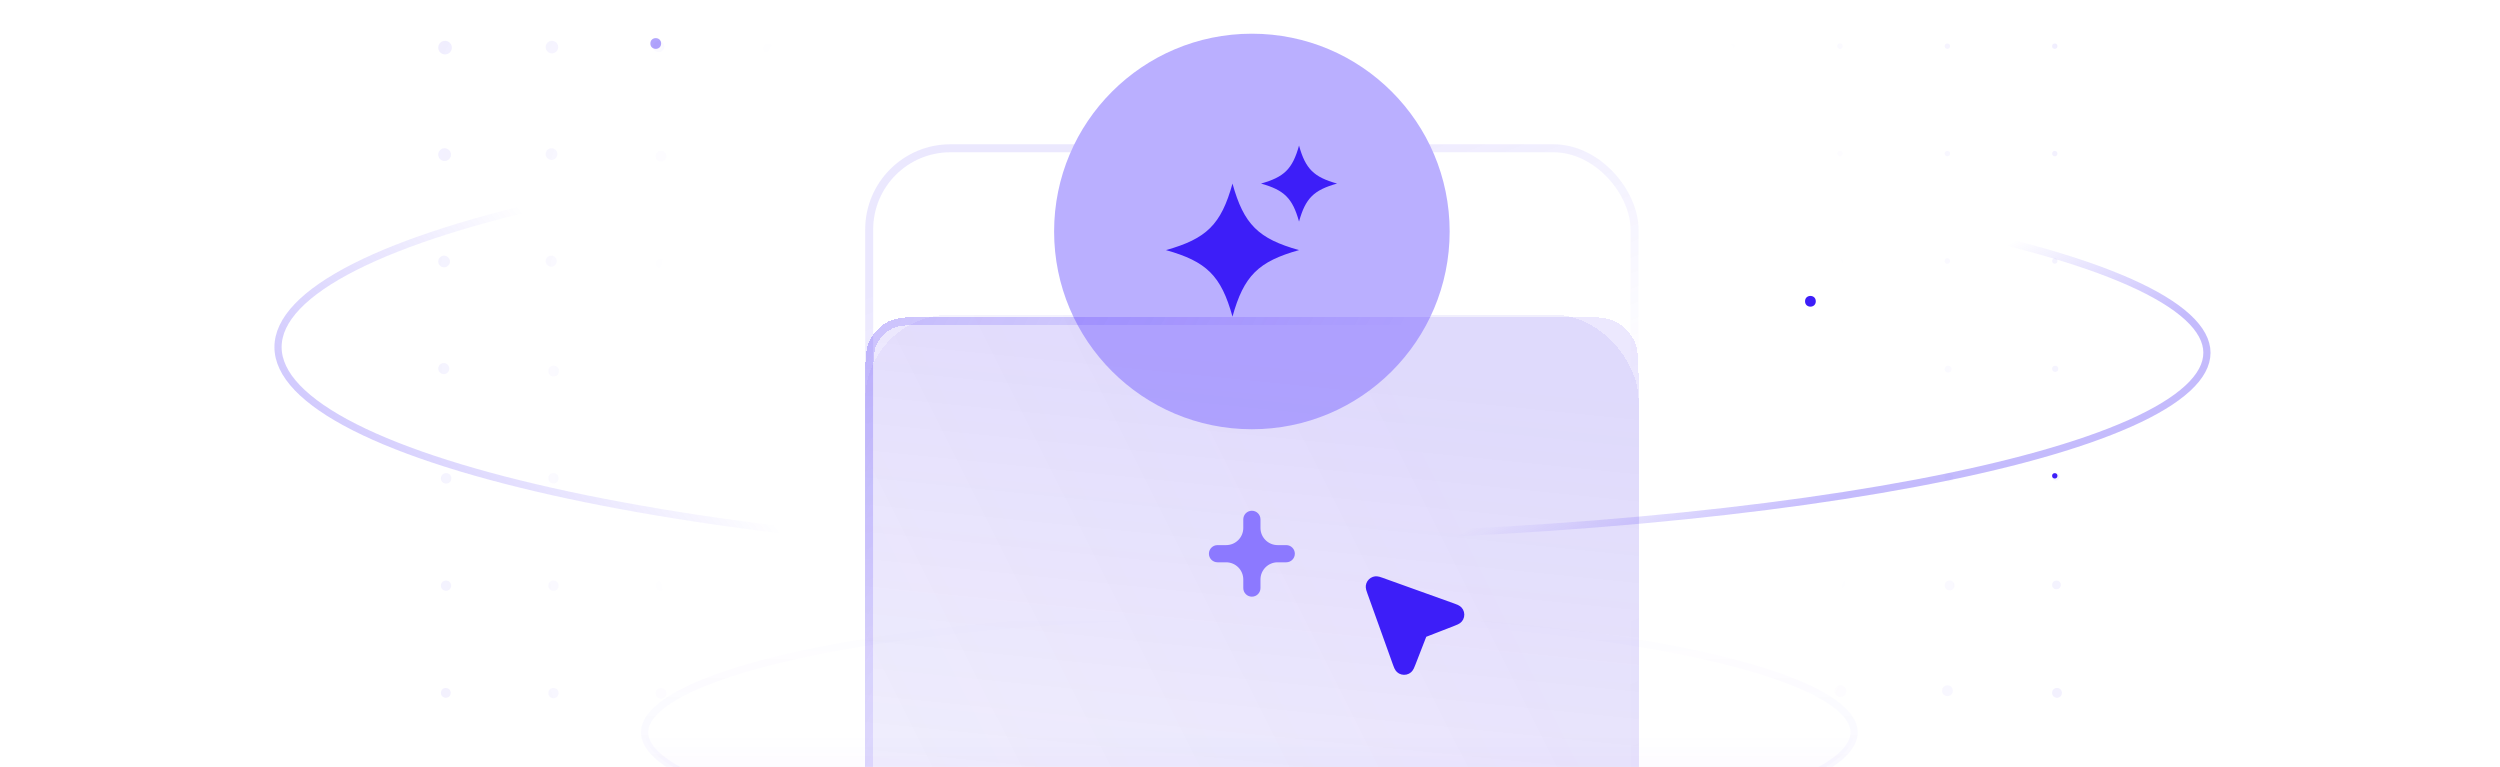 <?xml version="1.0" encoding="UTF-8"?> <svg xmlns="http://www.w3.org/2000/svg" width="665" height="204" viewBox="0 0 665 204" fill="none"><g clip-path="url(#clip0_5413_45169)"><g clip-path="url(#clip1_5413_45169)"><mask id="mask0_5413_45169" style="mask-type:alpha" maskUnits="userSpaceOnUse" x="70" y="-150" width="526" height="526"><circle cx="333" cy="113" r="262.857" fill="url(#paint0_radial_5413_45169)"></circle></mask><g mask="url(#mask0_5413_45169)"><g opacity="0.1"><circle cx="118.382" cy="12.668" r="1.811" fill="#3D1EF8"></circle><circle cx="146.812" cy="12.526" r="1.669" fill="#3D1EF8"></circle><circle cx="175.214" cy="12.356" r="1.499" fill="#3D1EF8"></circle><circle cx="204.302" cy="12.873" r="1.301" fill="#3D1EF8"></circle><circle cx="232.732" cy="12.732" r="1.16" fill="#3D1EF8"></circle><circle cx="261.105" cy="12.534" r="0.962" fill="#3D1EF8"></circle><circle cx="289.535" cy="12.392" r="0.821" fill="#3D1EF8"></circle><circle cx="318.021" cy="12.307" r="0.736" fill="#3D1EF8"></circle><circle cx="346.571" cy="12.286" r="0.714" fill="#3D1EF8"></circle><circle cx="375.143" cy="12.286" r="0.714" fill="#3D1EF8"></circle><circle cx="403.714" cy="12.286" r="0.714" fill="#3D1EF8"></circle><circle cx="432.286" cy="12.286" r="0.714" fill="#3D1EF8"></circle><circle cx="460.857" cy="12.286" r="0.714" fill="#3D1EF8"></circle><circle cx="489.429" cy="12.286" r="0.714" fill="#3D1EF8"></circle><circle cx="518" cy="12.286" r="0.714" fill="#3D1EF8"></circle><circle cx="546.571" cy="12.286" r="0.714" fill="#3D1EF8"></circle><circle cx="146.699" cy="40.984" r="1.556" fill="#3D1EF8"></circle><ellipse cx="175.843" cy="41.558" rx="1.415" ry="1.415" fill="#3D1EF8"></ellipse><circle cx="489.429" cy="40.857" r="0.714" fill="#3D1EF8"></circle><circle cx="518" cy="40.857" r="0.714" fill="#3D1EF8"></circle><circle cx="546.571" cy="40.857" r="0.714" fill="#3D1EF8"></circle><circle cx="118.128" cy="69.556" r="1.556" fill="#3D1EF8"></circle><circle cx="146.614" cy="69.471" r="1.471" fill="#3D1EF8"></circle><circle cx="175.786" cy="70.072" r="1.358" fill="#3D1EF8"></circle><circle cx="489.507" cy="69.507" r="0.792" fill="#3D1EF8"></circle><circle cx="518" cy="69.429" r="0.714" fill="#3D1EF8"></circle><circle cx="546.571" cy="69.429" r="0.714" fill="#3D1EF8"></circle><circle cx="118.043" cy="98.043" r="1.471" fill="#3D1EF8"></circle><circle cx="147.272" cy="98.7" r="1.415" fill="#3D1EF8"></circle><circle cx="175.786" cy="98.644" r="1.358" fill="#3D1EF8"></circle><circle cx="489.733" cy="98.304" r="1.019" fill="#3D1EF8"></circle><circle cx="518.191" cy="98.191" r="0.905" fill="#3D1EF8"></circle><circle cx="546.678" cy="98.106" r="0.821" fill="#3D1EF8"></circle><circle cx="118.672" cy="127.243" r="1.386" fill="#3D1EF8"></circle><circle cx="147.215" cy="127.215" r="1.358" fill="#3D1EF8"></circle><circle cx="175.786" cy="127.215" r="1.358" fill="#3D1EF8"></circle><ellipse cx="489.959" cy="127.102" rx="1.245" ry="1.245" fill="#3D1EF8"></ellipse><circle cx="518.418" cy="126.989" r="1.132" fill="#3D1EF8"></circle><circle cx="546.847" cy="126.847" r="0.99" fill="#3D1EF8"></circle><circle cx="118.644" cy="155.786" r="1.358" fill="#3D1EF8"></circle><circle cx="147.215" cy="155.786" r="1.358" fill="#3D1EF8"></circle><circle cx="175.815" cy="155.815" r="1.386" fill="#3D1EF8"></circle><circle cx="489.443" cy="155.157" r="1.443" fill="#3D1EF8"></circle><circle cx="518.587" cy="155.73" r="1.301" fill="#3D1EF8"></circle><circle cx="547.017" cy="155.588" r="1.16" fill="#3D1EF8"></circle><circle cx="118.587" cy="184.302" r="1.301" fill="#3D1EF8"></circle><circle cx="147.215" cy="184.358" r="1.358" fill="#3D1EF8"></circle><ellipse cx="175.843" cy="184.415" rx="1.415" ry="1.415" fill="#3D1EF8"></ellipse><circle cx="489.556" cy="183.842" r="1.556" fill="#3D1EF8"></circle><circle cx="518.014" cy="183.729" r="1.443" fill="#3D1EF8"></circle><circle cx="547.159" cy="184.302" r="1.301" fill="#3D1EF8"></circle><circle cx="118.269" cy="41.126" r="1.697" fill="#3D1EF8"></circle></g></g></g><circle opacity="0.4" cx="174.429" cy="11.572" r="1.429" fill="#3D1EF8"></circle><g filter="url(#filter0_f_5413_45169)"><circle cx="481.571" cy="80.143" r="1.429" fill="#3D1EF8"></circle></g><g filter="url(#filter1_f_5413_45169)"><circle cx="546.571" cy="126.571" r="0.714" fill="#3D1EF8"></circle></g><g filter="url(#filter2_di_5413_45169)"><rect x="230.143" y="38.378" width="205.714" height="218.824" rx="22.667" fill="#3D1EF8" fill-opacity="0.02" shape-rendering="crispEdges"></rect><rect x="230.143" y="38.378" width="205.714" height="218.824" rx="22.667" fill="url(#paint1_linear_5413_45169)" fill-opacity="0.25" shape-rendering="crispEdges"></rect></g><rect x="231.205" y="39.441" width="203.589" height="206.614" rx="21.604" stroke="url(#paint2_linear_5413_45169)" stroke-opacity="0.25" stroke-width="2.125"></rect><ellipse cx="333" cy="61.572" rx="52.608" ry="52.608" fill="#BAAFFF"></ellipse><path d="M345.541 38.715C343.812 44.965 341.584 47.1 335.427 48.828C341.584 50.557 343.812 52.692 345.541 58.942C347.27 52.692 349.498 50.557 355.655 48.828C349.498 47.1 347.27 44.965 345.541 38.715ZM327.842 48.828C324.814 59.765 320.919 63.504 310.143 66.528C320.919 69.552 324.814 73.29 327.842 84.227C330.87 73.29 334.765 69.552 345.541 66.528C334.765 63.504 330.87 59.765 327.842 48.828Z" fill="#3D1EF8"></path><g filter="url(#filter3_dii_5413_45169)" data-figma-bg-blur-radius="45.3333"><path d="M230.143 125.083C230.143 118.736 230.143 115.562 231.378 113.138C232.465 111.006 234.198 109.272 236.331 108.185C238.755 106.95 241.929 106.95 248.276 106.95H417.724C424.071 106.95 427.245 106.95 429.669 108.185C431.801 109.272 433.535 111.006 434.622 113.138C435.857 115.562 435.857 118.736 435.857 125.083V226.986C435.857 239.68 435.857 246.028 433.387 250.876C431.213 255.141 427.746 258.609 423.481 260.782C418.632 263.252 412.285 263.252 399.59 263.252H266.409C253.715 263.252 247.368 263.252 242.519 260.782C238.254 258.609 234.786 255.141 232.613 250.876C230.143 246.028 230.143 239.68 230.143 226.986V125.083Z" fill="#3D1EF8" fill-opacity="0.02" shape-rendering="crispEdges"></path><path d="M230.143 125.083C230.143 118.736 230.143 115.562 231.378 113.138C232.465 111.006 234.198 109.272 236.331 108.185C238.755 106.95 241.929 106.95 248.276 106.95H417.724C424.071 106.95 427.245 106.95 429.669 108.185C431.801 109.272 433.535 111.006 434.622 113.138C435.857 115.562 435.857 118.736 435.857 125.083V226.986C435.857 239.68 435.857 246.028 433.387 250.876C431.213 255.141 427.746 258.609 423.481 260.782C418.632 263.252 412.285 263.252 399.59 263.252H266.409C253.715 263.252 247.368 263.252 242.519 260.782C238.254 258.609 234.786 255.141 232.613 250.876C230.143 246.028 230.143 239.68 230.143 226.986V125.083Z" fill="url(#paint3_linear_5413_45169)" fill-opacity="0.2" shape-rendering="crispEdges"></path><path d="M248.277 108.012H417.724C420.915 108.012 423.245 108.013 425.081 108.163C426.905 108.312 428.149 108.603 429.187 109.132C431.119 110.116 432.69 111.688 433.675 113.621C434.204 114.658 434.495 115.902 434.644 117.726C434.794 119.563 434.794 121.893 434.794 125.084V226.986C434.794 233.351 434.794 238.061 434.49 241.787C434.186 245.501 433.586 248.145 432.44 250.394C430.368 254.459 427.063 257.765 422.998 259.836C420.749 260.982 418.105 261.581 414.391 261.885C410.665 262.189 405.955 262.19 399.59 262.19H266.409C260.045 262.19 255.335 262.189 251.609 261.885C247.895 261.581 245.251 260.982 243.001 259.836C238.936 257.764 235.631 254.459 233.56 250.394C232.414 248.145 231.814 245.501 231.511 241.787C231.207 238.061 231.205 233.351 231.205 226.986V125.084C231.205 121.893 231.206 119.563 231.356 117.726C231.505 115.902 231.796 114.658 232.324 113.621C233.309 111.688 234.881 110.116 236.814 109.132C237.851 108.603 239.095 108.312 240.919 108.163C242.756 108.013 245.086 108.012 248.277 108.012Z" stroke="url(#paint4_linear_5413_45169)" stroke-opacity="0.5" stroke-width="2.125" shape-rendering="crispEdges"></path></g><path d="M367.405 154.691C367.137 154.594 366.865 154.497 366.635 154.437C366.417 154.38 365.996 154.286 365.545 154.443C365.028 154.622 364.621 155.028 364.442 155.546C364.286 155.997 364.379 156.418 364.436 156.636C364.496 156.865 364.594 157.138 364.69 157.406L371.51 176.405C371.63 176.739 371.745 177.059 371.858 177.305C371.954 177.513 372.171 177.969 372.645 178.227C373.162 178.508 373.785 178.516 374.31 178.248C374.79 178.003 375.02 177.554 375.121 177.348C375.241 177.104 375.364 176.788 375.492 176.457L378.562 168.563L386.457 165.493C386.787 165.365 387.104 165.241 387.347 165.122C387.553 165.021 388.003 164.791 388.248 164.311C388.516 163.786 388.507 163.163 388.226 162.645C387.968 162.172 387.513 161.954 387.304 161.859C387.058 161.745 386.738 161.631 386.404 161.511L367.405 154.691Z" fill="#3D1EF8" stroke="#3D1EF8" stroke-width="2.125" stroke-linecap="round" stroke-linejoin="round"></path><path d="M335.286 140.429C335.286 142.954 337.333 145 339.857 145H342.143C343.405 145 344.428 146.024 344.428 147.286C344.428 148.548 343.405 149.572 342.143 149.572H339.857C337.333 149.572 335.286 151.618 335.286 154.143V156.429C335.286 157.692 334.263 158.715 333 158.715C331.738 158.715 330.715 157.692 330.715 156.429V154.143C330.715 151.618 328.668 149.572 326.143 149.572H323.857C322.594 149.572 321.571 148.548 321.571 147.286C321.571 146.024 322.594 145 323.857 145H326.143C328.668 145 330.715 142.954 330.715 140.429V138.143C330.715 136.881 331.738 135.858 333 135.858C334.263 135.858 335.286 136.881 335.286 138.143V140.429Z" fill="#8C79FF"></path><path opacity="0.5" d="M332.331 163.622C376.975 163.622 417.366 167.216 446.573 173.017C461.184 175.919 472.946 179.364 481.033 183.162C485.079 185.062 488.153 187.027 490.203 189.016C492.251 191.004 493.2 192.939 493.2 194.807C493.2 196.676 492.251 198.611 490.203 200.599C488.153 202.588 485.078 204.553 481.033 206.453C472.946 210.25 461.184 213.695 446.573 216.597C417.366 222.398 376.975 225.994 332.331 225.994C287.686 225.994 247.294 222.398 218.087 216.597C203.476 213.695 191.714 210.25 183.627 206.453C179.582 204.553 176.507 202.588 174.458 200.599C172.409 198.611 171.46 196.676 171.46 194.807C171.461 192.939 172.409 191.004 174.458 189.016C176.507 187.027 179.582 185.062 183.627 183.162C191.714 179.364 203.476 175.919 218.087 173.017C247.294 167.216 287.686 163.622 332.331 163.622Z" fill="url(#paint5_linear_5413_45169)" stroke="url(#paint6_linear_5413_45169)" stroke-width="1.914"></path><path opacity="0.3" d="M320.5 44.377C394.327 44.377 461.14 50.018 509.474 59.128C533.648 63.685 553.152 69.1 566.589 75.088C573.311 78.084 578.461 81.2 581.917 84.383C585.374 87.567 587.043 90.729 587.043 93.84C587.043 96.951 585.374 100.114 581.917 103.298C578.461 106.481 573.311 109.597 566.589 112.592C553.152 118.58 533.648 123.996 509.474 128.553C461.14 137.663 394.327 143.304 320.5 143.304C246.673 143.304 179.86 137.663 131.526 128.553C107.352 123.996 87.848 118.58 74.411 112.592C67.689 109.597 62.539 106.481 59.083 103.298C55.626 100.114 53.957 96.951 53.957 93.84C53.957 90.729 55.626 87.567 59.083 84.383C62.539 81.2 67.689 78.084 74.411 75.088C87.848 69.1 107.352 63.685 131.526 59.128C179.86 50.018 246.673 44.377 320.5 44.377Z" stroke="url(#paint7_linear_5413_45169)" stroke-width="1.914"></path><path opacity="0.3" d="M339 36.31C412.407 36.31 478.837 42.684 526.89 52.976C550.924 58.124 570.31 64.242 583.664 71.004C590.343 74.386 595.464 77.906 598.904 81.506C602.34 85.103 604.043 88.719 604.043 92.328C604.043 95.937 602.34 99.552 598.904 103.149C595.464 106.75 590.343 110.27 583.664 113.652C570.31 120.414 550.924 126.531 526.89 131.679C478.837 141.972 412.407 148.346 339 148.346C265.593 148.346 199.163 141.972 151.11 131.679C127.076 126.531 107.69 120.414 94.336 113.652C87.657 110.27 82.536 106.75 79.096 103.149C75.66 99.552 73.957 95.937 73.957 92.328C73.957 88.719 75.66 85.103 79.096 81.506C82.536 77.906 87.657 74.386 94.336 71.004C107.69 64.242 127.076 58.124 151.11 52.976C199.163 42.684 265.593 36.31 339 36.31Z" stroke="url(#paint8_linear_5413_45169)" stroke-width="1.914"></path></g><defs><filter id="filter0_f_5413_45169" x="474.476" y="73.048" width="14.191" height="14.191" filterUnits="userSpaceOnUse" color-interpolation-filters="sRGB"><feFlood flood-opacity="0" result="BackgroundImageFix"></feFlood><feBlend mode="normal" in="SourceGraphic" in2="BackgroundImageFix" result="shape"></feBlend><feGaussianBlur stdDeviation="2.833" result="effect1_foregroundBlur_5413_45169"></feGaussianBlur></filter><filter id="filter1_f_5413_45169" x="540.19" y="120.19" width="12.762" height="12.762" filterUnits="userSpaceOnUse" color-interpolation-filters="sRGB"><feFlood flood-opacity="0" result="BackgroundImageFix"></feFlood><feBlend mode="normal" in="SourceGraphic" in2="BackgroundImageFix" result="shape"></feBlend><feGaussianBlur stdDeviation="2.833" result="effect1_foregroundBlur_5413_45169"></feGaussianBlur></filter><filter id="filter2_di_5413_45169" x="213.143" y="38.378" width="239.714" height="281.157" filterUnits="userSpaceOnUse" color-interpolation-filters="sRGB"><feFlood flood-opacity="0" result="BackgroundImageFix"></feFlood><feColorMatrix in="SourceAlpha" type="matrix" values="0 0 0 0 0 0 0 0 0 0 0 0 0 0 0 0 0 0 127 0" result="hardAlpha"></feColorMatrix><feMorphology radius="17" operator="erode" in="SourceAlpha" result="effect1_dropShadow_5413_45169"></feMorphology><feOffset dy="45.333"></feOffset><feGaussianBlur stdDeviation="17"></feGaussianBlur><feComposite in2="hardAlpha" operator="out"></feComposite><feColorMatrix type="matrix" values="0 0 0 0 0.071 0 0 0 0 0.071 0 0 0 0 0.071 0 0 0 0.4 0"></feColorMatrix><feBlend mode="multiply" in2="BackgroundImageFix" result="effect1_dropShadow_5413_45169"></feBlend><feBlend mode="normal" in="SourceGraphic" in2="effect1_dropShadow_5413_45169" result="shape"></feBlend><feColorMatrix in="SourceAlpha" type="matrix" values="0 0 0 0 0 0 0 0 0 0 0 0 0 0 0 0 0 0 127 0" result="hardAlpha"></feColorMatrix><feOffset></feOffset><feGaussianBlur stdDeviation="5.667"></feGaussianBlur><feComposite in2="hardAlpha" operator="arithmetic" k2="-1" k3="1"></feComposite><feColorMatrix type="matrix" values="0 0 0 0 1 0 0 0 0 1 0 0 0 0 1 0 0 0 1 0"></feColorMatrix><feBlend mode="multiply" in2="shape" result="effect2_innerShadow_5413_45169"></feBlend></filter><filter id="filter3_dii_5413_45169" x="184.809" y="61.617" width="296.381" height="246.969" filterUnits="userSpaceOnUse" color-interpolation-filters="sRGB"><feFlood flood-opacity="0" result="BackgroundImageFix"></feFlood><feColorMatrix in="SourceAlpha" type="matrix" values="0 0 0 0 0 0 0 0 0 0 0 0 0 0 0 0 0 0 127 0" result="hardAlpha"></feColorMatrix><feMorphology radius="9.917" operator="erode" in="SourceAlpha" result="effect1_dropShadow_5413_45169"></feMorphology><feOffset dy="-22.667"></feOffset><feGaussianBlur stdDeviation="8.5"></feGaussianBlur><feComposite in2="hardAlpha" operator="out"></feComposite><feColorMatrix type="matrix" values="0 0 0 0 0.071 0 0 0 0 0.071 0 0 0 0 0.071 0 0 0 0.6 0"></feColorMatrix><feBlend mode="normal" in2="BackgroundImageFix" result="effect1_dropShadow_5413_45169"></feBlend><feBlend mode="normal" in="SourceGraphic" in2="effect1_dropShadow_5413_45169" result="shape"></feBlend><feColorMatrix in="SourceAlpha" type="matrix" values="0 0 0 0 0 0 0 0 0 0 0 0 0 0 0 0 0 0 127 0" result="hardAlpha"></feColorMatrix><feOffset></feOffset><feGaussianBlur stdDeviation="5.667"></feGaussianBlur><feComposite in2="hardAlpha" operator="arithmetic" k2="-1" k3="1"></feComposite><feColorMatrix type="matrix" values="0 0 0 0 1 0 0 0 0 1 0 0 0 0 1 0 0 0 1 0"></feColorMatrix><feBlend mode="multiply" in2="shape" result="effect2_innerShadow_5413_45169"></feBlend><feColorMatrix in="SourceAlpha" type="matrix" values="0 0 0 0 0 0 0 0 0 0 0 0 0 0 0 0 0 0 127 0" result="hardAlpha"></feColorMatrix><feOffset></feOffset><feGaussianBlur stdDeviation="5.667"></feGaussianBlur><feComposite in2="hardAlpha" operator="arithmetic" k2="-1" k3="1"></feComposite><feColorMatrix type="matrix" values="0 0 0 0 0.973 0 0 0 0 0.973 0 0 0 0 0.973 0 0 0 0.1 0"></feColorMatrix><feBlend mode="normal" in2="effect2_innerShadow_5413_45169" result="effect3_innerShadow_5413_45169"></feBlend></filter><clipPath id="bgblur_2_5413_45169_clip_path" transform="translate(-184.809 -61.617)"><path d="M230.143 125.083C230.143 118.736 230.143 115.562 231.378 113.138C232.465 111.006 234.198 109.272 236.331 108.185C238.755 106.95 241.929 106.95 248.276 106.95H417.724C424.071 106.95 427.245 106.95 429.669 108.185C431.801 109.272 433.535 111.006 434.622 113.138C435.857 115.562 435.857 118.736 435.857 125.083V226.986C435.857 239.68 435.857 246.028 433.387 250.876C431.213 255.141 427.746 258.609 423.481 260.782C418.632 263.252 412.285 263.252 399.59 263.252H266.409C253.715 263.252 247.368 263.252 242.519 260.782C238.254 258.609 234.786 255.141 232.613 250.876C230.143 246.028 230.143 239.68 230.143 226.986V125.083Z"></path></clipPath><radialGradient id="paint0_radial_5413_45169" cx="0" cy="0" r="1" gradientUnits="userSpaceOnUse" gradientTransform="translate(333 113) rotate(90) scale(262.857)"><stop offset="0.609" stop-color="white" stop-opacity="0"></stop><stop offset="1" stop-color="white"></stop></radialGradient><linearGradient id="paint1_linear_5413_45169" x1="207.643" y1="338.209" x2="510.142" y2="186.459" gradientUnits="userSpaceOnUse"><stop stop-color="#3D1EF8" stop-opacity="0"></stop><stop offset="0.799" stop-color="#3D1EF8" stop-opacity="0.2"></stop></linearGradient><linearGradient id="paint2_linear_5413_45169" x1="333" y1="38.378" x2="424.772" y2="266.682" gradientUnits="userSpaceOnUse"><stop stop-color="#3D1EF8" stop-opacity="0.4"></stop><stop offset="0.4" stop-color="#3D1EF8" stop-opacity="0"></stop><stop offset="0.6" stop-color="#3D1EF8" stop-opacity="0"></stop><stop offset="1" stop-color="#3D1EF8" stop-opacity="0.1"></stop></linearGradient><linearGradient id="paint3_linear_5413_45169" x1="230.143" y1="106.95" x2="201.421" y2="389.453" gradientUnits="userSpaceOnUse"><stop stop-color="#3D1EF8" stop-opacity="0.4"></stop><stop offset="0.517" stop-color="#3D1EF8" stop-opacity="0"></stop></linearGradient><linearGradient id="paint4_linear_5413_45169" x1="333" y1="185.101" x2="183.35" y2="104.317" gradientUnits="userSpaceOnUse"><stop stop-color="#3D1EF8" stop-opacity="0"></stop><stop offset="1" stop-color="#3D1EF8" stop-opacity="0.5"></stop></linearGradient><linearGradient id="paint5_linear_5413_45169" x1="332.33" y1="162.665" x2="332.33" y2="226.95" gradientUnits="userSpaceOnUse"><stop offset="0.502" stop-color="#3D1EF8" stop-opacity="0"></stop><stop offset="1" stop-color="#3D1EF8" stop-opacity="0.1"></stop></linearGradient><linearGradient id="paint6_linear_5413_45169" x1="332.33" y1="162.665" x2="332.33" y2="226.95" gradientUnits="userSpaceOnUse"><stop stop-color="#3D1EF8" stop-opacity="0"></stop><stop offset="1" stop-color="#3D1EF8" stop-opacity="0.1"></stop></linearGradient><linearGradient id="paint7_linear_5413_45169" x1="493.007" y1="86.73" x2="510.663" y2="120.159" gradientUnits="userSpaceOnUse"><stop stop-color="#3D1EF8" stop-opacity="0"></stop><stop offset="1" stop-color="#3D1EF8"></stop></linearGradient><linearGradient id="paint8_linear_5413_45169" x1="152.234" y1="72.357" x2="75.246" y2="134.425" gradientUnits="userSpaceOnUse"><stop stop-color="#3D1EF8" stop-opacity="0"></stop><stop offset="1" stop-color="#3D1EF8"></stop></linearGradient><clipPath id="clip0_5413_45169"><rect width="665" height="204" fill="white"></rect></clipPath><clipPath id="clip1_5413_45169"><rect width="480" height="480" fill="white" transform="translate(93 -127)"></rect></clipPath></defs></svg> 